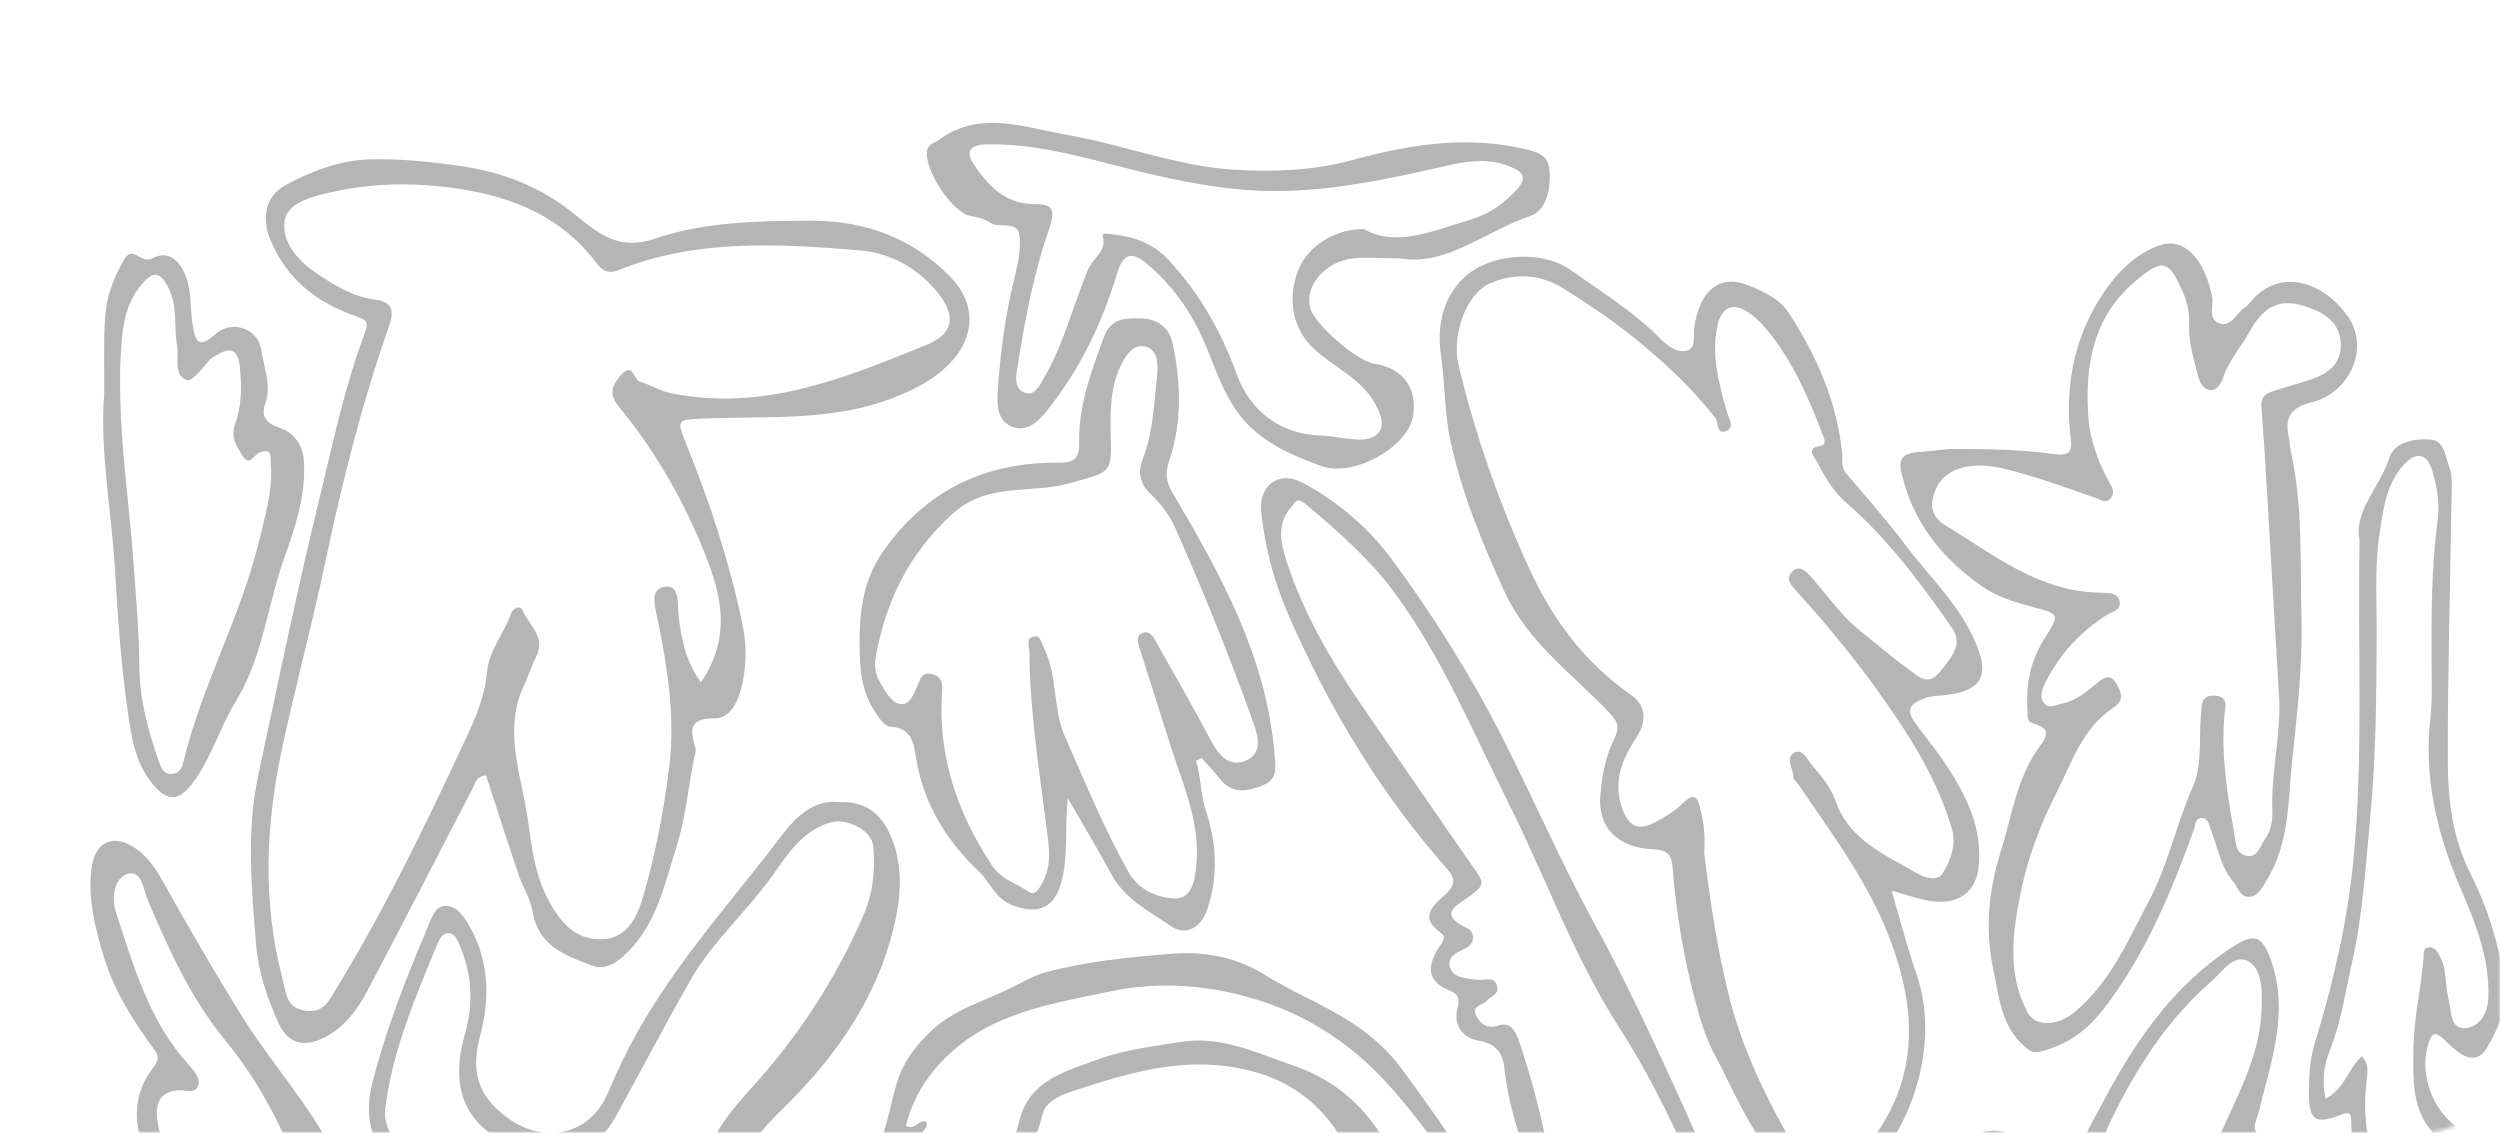<?xml version="1.0" encoding="UTF-8"?> <svg xmlns="http://www.w3.org/2000/svg" width="640" height="290" viewBox="0 0 640 290" fill="none"><mask id="mask0_6015_463" style="mask-type:alpha" maskUnits="userSpaceOnUse" x="0" y="0" width="640" height="290"><rect width="640" height="290" rx="20" fill="white"></rect></mask><g mask="url(#mask0_6015_463)"><path d="M312.673 324.142C308.568 321.925 305.837 318.696 302.75 315.871C296.371 310.036 288.982 307.023 280.148 307.666C276.411 307.934 274.698 309.091 274.741 313.18C274.883 325.93 277.795 337.998 282.768 349.957C277.537 345.927 271.885 342.933 265.743 340.75C259.05 338.371 252.643 341.627 252.068 348.578C251.302 357.872 253.597 366.739 257.093 375.307C257.827 377.11 259.223 378.779 258.345 381.524C251.274 376.738 243.421 374.182 235.802 371.121C229.095 368.428 218.375 370.742 217.15 376.052C215.443 383.441 213.779 391.454 218.098 398.674C228.393 415.908 244.321 422.334 263.749 422.319C281.147 422.307 290.717 411.148 299.045 398.237C306.146 387.223 311.909 375.302 322.728 367.079C331.137 360.685 341.053 360.303 349.798 366.414C355.437 370.354 361.362 373.919 366.83 378.088C371.832 381.909 377.707 383.644 383.389 385.656C392.912 389.021 400.641 384.467 401.465 374.505C403.021 355.825 400.361 337.949 390.522 321.341C380.707 304.771 370.103 288.804 358.628 273.353C352.845 265.57 345.16 260.803 336.872 256.608C332.506 254.398 328.154 252.272 323.975 249.663C316.558 245.028 308.46 243.432 299.503 244.19C288.738 245.097 278.05 246.105 267.619 248.928C264.725 249.709 262.025 251.305 259.311 252.671C252.272 256.215 244.513 258.172 238.445 263.866C234.316 267.744 231.216 271.889 229.607 277.174C227.904 282.773 227.051 288.715 224.704 294.011C221.601 301.015 214.269 303.535 208.333 307.654C194.794 317.067 186.115 337.999 201.891 351.471C207.792 356.511 213.693 360.161 221.754 360.212C232.152 360.278 240.016 354.987 246.408 348.035C255.911 337.705 260.096 324.967 260.132 310.789C260.159 301.744 264.798 293.705 266.943 285.096C267.653 282.257 271.091 280.496 273.979 279.546C289.219 274.548 304.104 269.786 320.913 274.327C339.417 279.333 348.229 295.335 349.713 312.143C350 315.411 351.52 320.447 348.583 321.788C345.963 322.986 342.134 319.695 339.328 317.48C335.787 314.683 331.835 312.706 327.586 311.349C318.329 308.385 313.497 311.828 313.213 321.425C313.192 322.185 312.926 322.937 312.68 324.157L312.673 324.142ZM231.911 288.27C233.592 281.356 237 275.83 241.858 270.95C253.49 259.259 269.051 257.014 283.979 253.843C296.861 251.104 309.835 252.102 322.627 256.194C335.641 260.366 346.514 267.82 355.381 277.644C365.653 289.029 374.039 301.916 381.893 315.215C391.305 331.159 396.215 348.212 397.959 366.352C398.86 375.741 395.51 380.407 388.46 379.671C375.397 378.296 363.466 374.117 354.866 363.388C350.231 357.61 344.014 355.065 336.907 354.951C323.106 354.732 305.032 366.698 299.833 379.468C297.881 384.266 295.593 388.747 294.521 394.219C293.313 400.413 287.175 406.161 282.073 410.916C277.651 415.038 272.398 418.14 265.409 418.633C251.362 419.62 241.235 413.353 232.042 403.989C226.201 398.042 222.887 391.166 222.61 382.757C222.513 379.821 223.617 377.922 226.204 377.124C230.97 375.648 235.907 375.172 240.55 377.384C248.211 381.022 255.702 385.004 263.332 388.711C264.627 389.341 266.08 391.648 267.506 389.828C268.73 388.268 267.788 386.541 266.602 384.535C261.212 375.395 257.232 365.517 256.178 354.898C255.369 346.701 259.765 344.247 267.689 346.564C274.999 348.701 279.966 354.281 286.362 357.672C287.51 358.279 288.497 360.176 289.914 358.571C290.889 357.463 290.508 355.839 289.894 354.482C288.386 351.168 286.716 347.915 285.354 344.54C281.919 336.057 279.762 327.206 279.129 318.095C278.755 312.721 282.552 310.21 287.558 312.186C292.602 314.177 297.748 315.847 301.476 320.436C304.671 324.36 308.909 327.422 312.351 331.171C314.275 333.266 316.982 335.266 318.962 334.587C321.565 333.689 318.94 330.744 319.015 328.678C319.043 327.863 318.956 327.041 318.938 326.226C318.787 317.38 321.417 315.798 329.818 319.225C335.988 321.747 340.973 325.744 345.408 330.536C346.514 331.727 347.095 333.483 349.184 332.413C356.154 328.837 362.263 312.116 360.297 305.794C355.47 290.286 347.085 278.275 331.059 272.771C321.704 269.56 312.595 265.053 302.295 266.724C295.102 267.892 287.681 268.736 280.941 271.26C272.929 274.26 263.609 276.406 261 286.787C259.281 293.616 256.164 300.328 255.774 307.211C255.15 318.335 254.39 329.05 246.153 337.474C241.898 341.827 237.292 345.863 232.572 349.714C224.005 356.714 212.538 355.742 205.56 349.773C199.308 344.423 197.355 330.001 202.231 322.217C207.58 313.667 215.129 309.75 224.057 307.585C228.452 306.522 230.543 303.953 231.766 300.15C233.06 296.108 234.277 292.058 237.049 288.694C237.32 288.366 237.163 287.673 237.197 287.22C235.119 286.407 234.547 289.401 231.903 288.254L231.911 288.27Z" fill="#B5B5B5"></path><path d="M124.427 198.535C127.193 206.991 129.959 215.615 132.855 224.187C133.888 227.252 135.83 230.123 136.317 233.246C137.698 242.108 144.652 244.588 151.483 247.152C155.247 248.56 158.12 246.273 160.696 243.722C168.112 236.369 170.128 226.392 173.107 217.05C175.374 209.933 176.114 202.33 177.521 194.946C177.744 193.764 178.313 192.438 177.997 191.399C176.544 186.671 176.547 183.789 183.055 183.892C186.559 183.945 188.673 180.224 189.602 176.787C191.105 171.21 191.286 165.686 190.079 159.845C186.783 143.963 181.739 128.684 175.687 113.691C173.084 107.242 173.413 107.467 180.132 107.164C196.328 106.437 212.833 107.964 228.449 101.931C234.134 99.731 239.531 97.06 243.764 92.353C249.669 85.789 249.706 77.597 243.599 71.211C233.743 60.904 221.415 56.446 207.459 56.495C194.018 56.548 180.291 56.783 167.607 61.113C156.955 64.757 151.519 58.045 144.956 53.192C136.718 47.099 127.525 43.89 117.62 42.459C110.158 41.382 102.662 40.627 95.061 40.786C87.067 40.958 79.941 43.71 73.125 47.379C67.85 50.211 66.923 55.869 69.239 61.448C73.47 71.634 81.24 77.547 91.239 80.992C93.616 81.806 94.527 82.319 93.441 85.171C88.283 98.694 85.364 112.9 81.948 126.896C76.156 150.651 71.208 174.619 66.099 198.54C63.034 212.876 64.402 227.325 65.555 241.764C66.11 248.73 68.305 255.122 71.085 261.457C73.403 266.728 77.113 268.304 82.331 265.932C88.065 263.325 91.484 258.544 94.253 253.289C103.308 236.079 112.179 218.776 121.142 201.519C121.764 200.316 122.005 198.689 124.411 198.527L124.427 198.535ZM179.433 174.663C175.434 169.143 174.402 163.357 173.702 157.489C173.352 154.559 174.151 149.776 170.329 150.198C166.13 150.663 167.699 155.299 168.309 158.339C170.842 170.904 172.922 183.367 171.31 196.382C169.876 207.931 167.714 219.268 164.393 230.336C162.98 235.053 160.295 240.223 154.261 240.438C148.735 240.634 145.116 238.059 141.73 232.758C137.02 225.389 136.188 217.353 135.077 209.546C133.481 198.324 128.712 186.928 134.165 175.42C135.286 173.045 136.04 170.49 137.239 168.162C139.83 163.137 135.453 160.089 133.84 156.359C133.143 154.756 131.324 155.621 130.722 157.308C128.961 162.253 125.207 166.494 124.72 171.794C124.2 177.439 122.214 182.698 119.97 187.541C109.608 209.807 98.992 231.979 86.156 252.984C84.261 256.085 82.917 259.488 78.019 258.719C73.206 257.966 73.239 253.97 72.42 250.937C67.076 230.992 68.019 210.864 72.341 190.987C75.817 174.987 80.083 159.083 83.451 143.113C87.73 122.806 92.76 102.857 99.647 83.336C100.867 79.87 100.607 77.263 96.169 76.72C90.333 75.999 85.434 72.978 80.759 69.759C76.306 66.688 72.308 62.267 72.811 56.883C73.231 52.413 78.482 50.779 82.624 49.721C94.008 46.812 105.46 46.547 117.176 48.289C131.487 50.409 143.888 55.591 152.72 67.366C154.533 69.783 156.169 70.009 158.318 69.146C178.358 61.12 199.229 62.398 219.983 64.075C227.441 64.676 234.335 68.201 239.499 74.243C244.8 80.448 244.531 85.311 237.15 88.307C216.247 96.804 195.243 105.477 171.712 100.64C168.819 100.045 166.477 98.47 163.739 97.676C162.182 97.228 162.157 92.587 159.039 95.963C156.725 98.477 155.757 100.891 158.35 104.02C167.051 114.527 173.939 126.267 179.216 138.75C184.038 150.162 188.136 162.069 179.41 174.647L179.433 174.663Z" fill="#B5B5B5"></path><path d="M484.249 228.061C488.485 229.072 492.37 230.803 496.658 230.861C502.244 230.935 505.846 227.653 506.488 222.216C507.666 212.241 503.53 203.961 498.34 196.028C496.224 192.787 493.8 189.744 491.46 186.655C490.088 184.848 488.082 182.453 489.4 180.763C490.67 179.134 493.657 178.285 495.964 178.131C507.634 177.329 509.951 173.201 505.014 162.888C500.736 153.946 493.601 147.276 487.81 139.547C483.055 133.207 477.767 127.257 472.626 121.214C471.223 119.568 471.764 117.781 471.583 115.997C470.239 102.648 464.897 90.687 457.651 79.698C455.604 76.595 451.314 74.532 447.627 73.063C440.245 70.112 435.17 74.26 433.742 83.68C433.421 85.822 434.33 88.971 431.905 89.716C429.333 90.507 426.833 88.493 424.955 86.606C418.151 79.754 409.945 74.699 402.173 69.177C394.461 63.703 381.074 64.978 374.694 71.147C369.15 76.506 367.86 83.699 368.882 90.852C369.949 98.305 369.748 105.797 371.406 113.292C374.364 126.652 379.434 138.988 385.089 151.335C391.107 164.476 402.545 172.487 411.957 182.422C414.323 184.911 414.691 186.243 413.056 189.576C410.977 193.805 410.077 198.84 409.678 203.617C408.996 211.774 414.05 216.978 423.038 217.397C426.757 217.574 427.896 218.534 428.195 222.24C429.106 233.581 430.964 244.821 433.875 255.821C435.151 260.655 436.587 265.598 438.934 269.962C446.202 283.465 451.045 299.003 467.489 305.256C469.827 306.147 470.882 305.915 472.781 304.544C488.391 293.239 497.271 268.566 490.645 249.443C488.223 242.434 486.378 235.222 484.249 228.046L484.249 228.061ZM436.266 218.311C436.511 214.824 436.325 211.449 435.525 208.001C434.635 204.161 434.031 202.366 430.381 206.009C428.548 207.834 426.142 209.171 423.836 210.424C419.911 212.551 417.186 212.08 415.372 207.219C412.758 200.217 415.27 194.37 418.839 188.921C421.796 184.413 421.29 180.529 417.404 177.8C405.614 169.517 397.514 158.668 391.519 145.612C383.803 128.833 377.749 111.573 373.429 93.678C371.475 85.589 375.461 75.086 381.518 72.496C387.836 69.793 394.366 70.158 400.26 73.868C406.092 77.533 411.878 81.351 417.268 85.627C425.243 91.948 432.746 98.859 439.073 106.907C440.034 108.127 439.267 111.45 442.026 110.276C444.176 109.36 442.545 107.144 442.072 105.412C440.081 98.214 438.037 91.039 439.661 83.372C440.556 79.128 443.18 77.362 446.909 79.56C448.976 80.78 450.817 82.582 452.365 84.452C458.9 92.37 462.922 101.671 466.558 111.147C466.989 112.264 467.793 113.837 466.032 114.125C462.401 114.717 464.256 116.573 465 117.977C467.126 121.994 469.01 125.533 472.953 128.978C483.309 138.012 491.713 149.285 499.656 160.656C502.794 165.141 499.322 168.531 496.61 171.971C493.581 175.818 491.1 173.174 488.798 171.491C484.407 168.29 480.241 164.767 476.013 161.335C471.051 157.308 467.496 151.998 463.284 147.291C462.216 146.093 460.39 144.444 458.594 146.577C457.207 148.228 458.382 149.673 459.496 150.886C469.486 161.824 478.688 173.341 486.832 185.757C492.236 193.991 496.777 202.497 499.622 211.944C500.946 216.348 499.346 220.219 497.304 223.564C495.945 225.784 492.64 224.664 490.542 223.444C482.372 218.697 473.32 215.035 469.819 204.83C468.68 201.511 466.124 198.574 463.805 195.808C462.661 194.441 461.459 191.452 459.253 192.736C456.877 194.112 459.173 196.832 459.082 198.96C459.055 199.59 459.973 200.241 460.423 200.897C469.308 213.949 478.75 226.382 484.316 241.718C491.332 261.043 490.532 278.122 477.404 294.222C470.371 302.838 464.87 302.542 459.028 293.137C458.382 292.095 457.828 291.001 457.235 289.929C451.005 278.784 445.706 267.331 442.581 254.8C439.576 242.731 437.763 230.555 436.274 218.28L436.266 218.311Z" fill="#B5B5B5"></path><path d="M56.999 490.851C58.258 475.343 56.098 459.752 58.494 444.267C60.746 429.696 65.767 416.087 72.451 403.042C76.139 395.842 74.217 384.003 67.02 379.738C57.932 374.355 57.264 367.011 58.843 358.007C59.76 352.81 58.62 347.308 60.535 342.233C61.387 339.972 61.905 336.97 65.937 339.893C69.088 342.18 73.254 343.306 77.136 344.291C84.064 346.041 87.36 342.55 85.259 335.774C83.761 330.931 82.124 326.048 79.809 321.569C78.01 318.091 79.225 316.762 81.896 314.835C90.867 308.344 90.775 306.015 85.699 295.724C79.386 282.934 69.701 272.537 62.222 260.593C55.026 249.089 48.261 237.365 41.635 225.534C39.69 222.056 37.414 218.691 33.708 216.554C28.44 213.516 24.175 215.856 23.395 222.49C22.518 229.916 24.248 236.982 26.294 244.049C28.925 253.165 33.832 261.004 39.371 268.532C40.819 270.493 40.783 271.269 38.923 273.739C33.203 281.342 34.362 290.11 38.661 297.999C41.608 303.412 41.634 307.77 37.846 312.51C33.167 318.367 33.541 325.969 31.693 332.713C27.719 347.227 26.31 362.203 27.243 377.341C27.829 386.805 31.92 394.777 37.136 402.31C38.758 404.657 40.173 405.642 37.462 409.113C32.379 415.629 28.732 423.628 28.432 432.026C27.974 444.88 24.567 457.361 24.769 470.281C25.068 489.641 25.191 508.969 27.005 528.292C28.012 539.011 30.676 549.149 33.854 559.306C35.534 564.665 40.118 566.392 44.291 567.641C47.114 568.489 51.024 567.422 51.954 562.633C55.029 546.807 57.105 530.92 56.877 514.765C56.767 506.795 56.948 498.827 56.991 490.85L56.999 490.851ZM52.3 517.933C52.885 531.101 51.027 544.015 48.417 556.855C48.06 558.612 48.225 560.542 45.67 560.995C43.239 561.425 41.679 560.316 40.483 558.564C37.971 554.89 35.72 551.164 34.495 546.707C33.053 541.456 33.963 536.121 32.867 530.881C30.742 520.731 28.616 510.566 28.652 500.076C28.732 476.615 29.473 453.212 34.392 430.181C35.802 423.573 36.012 415.898 42.302 411.696C46.061 409.184 46.208 407.755 43.917 404.198C36.544 392.731 30.595 380.774 30.824 366.497C31.041 353.058 34.464 340.346 38.349 327.691C39.84 322.836 40.662 316.901 43.956 313.686C48.92 308.846 46.752 305.458 44.721 300.888C42.774 296.511 41.128 291.859 40.344 287.166C39.759 283.658 40.192 279.572 45.452 279.099C47.343 278.926 50.147 280.289 50.809 277.673C51.259 275.916 49.657 274.069 48.207 272.469C38.126 261.354 34.189 247.227 29.658 233.458C28.452 229.792 29.229 224.787 32.632 223.733C36.344 222.588 36.718 227.808 37.853 230.49C43.252 243.189 48.867 255.62 57.782 266.482C66.467 277.065 72.722 289.24 77.366 302.157C79.05 306.84 78.842 310.458 72.581 311.471C68.965 312.055 67.339 313.935 70.473 317.782C75.3 323.692 77.112 331.157 79.642 338.213C79.906 338.96 80.462 339.717 79.689 340.411C78.8 341.212 77.742 340.937 76.822 340.477C72.318 338.235 67.332 336.728 64.488 332.015C63.439 330.271 62.153 328.257 59.768 328.719C57.175 329.217 58.033 332.035 57.284 333.729C54.29 340.511 55.21 348.078 53.843 355.24C52.038 364.711 49.736 376.27 62.988 381.818C67.134 383.55 70.634 393.947 69.321 397.32C66.602 404.319 63.546 411.185 60.965 418.231C56.562 430.284 53.616 442.791 52.882 455.543C51.681 476.308 51.449 497.132 52.269 517.925L52.3 517.933Z" fill="#B5B5B5"></path><path d="M586.685 195.784C588.011 183.189 589.505 170.572 589.178 157.975C588.807 143.802 589.567 129.497 586.436 115.476C586.175 114.291 586.175 113.046 585.913 111.853C584.823 106.828 586.492 104.272 591.818 102.976C601.231 100.7 606.851 89.5 601.072 81.018C595.682 73.107 584.235 67.685 576.12 77.278C575.725 77.744 575.361 78.303 574.851 78.599C572.622 79.922 571.393 83.549 568.538 82.878C565.031 82.049 566.776 78.417 566.299 76.009C564.372 66.183 559.043 60.555 552.712 62.858C546.588 65.086 541.986 69.706 538.277 75.308C530.642 86.856 528.533 99.453 530.153 112.904C530.577 116.427 528.447 116.597 525.982 116.259C517.444 115.09 508.869 114.913 500.27 114.935C497.388 114.94 494.571 115.513 491.758 115.657C485.247 115.992 486.081 118.91 487.48 123.722C490.774 135.016 497.692 143.152 507.04 149.867C511.148 152.821 515.735 154.134 520.323 155.377C527.181 157.234 527.475 157.067 523.461 163.351C519.891 168.946 518.631 174.886 519.005 181.366C519.088 182.812 518.715 184.677 520.303 185.125C526.117 186.776 523.296 189.355 521.395 192.179C516.158 199.946 514.986 209.091 512.249 217.772C508.978 228.157 508.131 238.111 510.325 248.377C511.78 255.195 512.263 262.583 518.17 267.8C519.714 269.162 520.502 269.728 522.734 269.12C529.555 267.281 534.488 263.646 538.852 257.895C549.345 244.068 555.831 228.417 561.658 212.346C562.065 211.235 561.906 209.597 563.414 209.43C565.328 209.219 565.439 211.095 565.939 212.328C567.762 216.773 568.346 221.695 571.633 225.597C572.907 227.111 573.406 229.658 575.735 229.581C578.21 229.497 579.217 227.021 580.343 225.192C585.895 216.128 585.769 205.822 586.678 195.761L586.685 195.784ZM583.333 176.696C584.29 186.992 581.329 197.094 581.717 207.325C581.822 210.07 581.344 212.756 579.77 214.913C578.561 216.573 578.057 219.652 575.11 219.087C572.316 218.555 572.365 215.704 572.001 213.627C570.244 203.594 568.579 193.555 569.428 183.271C569.578 181.473 570.812 178.346 567.056 178.091C563.3 177.844 563.628 180.628 563.427 183.109C562.927 189.208 563.768 195.945 561.421 201.256C557.172 210.889 555.1 221.258 550.13 230.64C544.716 240.865 540.245 251.533 530.99 259.175C526.663 262.744 521.006 262.915 519.017 259.122C513.839 249.275 515.18 238.971 517.243 228.778C519.052 219.822 522.235 211.219 526.39 203.077C530.413 195.203 533.067 186.328 541.116 181.115C543.979 179.258 542.994 176.985 541.648 174.786C539.868 171.878 537.547 174.307 536.581 175.108C533.854 177.357 531.174 179.484 527.681 180.177C526.211 180.467 524.298 181.608 523.141 179.833C522.205 178.397 522.685 176.671 523.425 175.139C526.968 167.838 532.207 162.062 538.998 157.64C540.433 156.704 542.972 156.244 542.663 154.167C542.28 151.59 539.527 151.765 537.614 151.729C521.977 151.476 510.387 142.027 497.97 134.463C494.15 132.133 493.888 128.765 495.734 124.873C498.148 119.786 504.738 117.976 512.963 119.972C521.035 121.937 528.81 124.746 536.608 127.539C537.827 127.977 539.288 129.024 540.474 127.348C541.506 125.895 540.66 124.783 539.946 123.456C537.151 118.267 535.05 112.705 534.626 106.862C533.665 93.645 535.727 81.224 546.598 72.041C553.737 66.008 555.11 66.455 558.822 74.763C560.027 77.468 560.517 80.183 560.414 83.095C560.254 87.659 561.648 91.971 562.712 96.335C563.116 97.998 564.197 99.719 565.725 99.882C567.399 100.062 568.64 98.218 569.111 96.722C570.491 92.35 573.625 89.043 575.747 85.137C579.97 77.349 584.782 75.873 592.928 79.483C597.143 81.354 599.474 84.512 599.231 88.96C598.996 93.331 595.799 95.709 591.902 97.036C588.637 98.145 585.296 99.023 582.015 100.086C580.182 100.681 578.732 101.54 578.917 103.962C579.505 111.689 579.979 119.423 580.437 127.157C581.423 143.662 582.37 160.175 583.334 176.681L583.333 176.696Z" fill="#B5B5B5"></path><path d="M214.956 205.342C208.521 204.594 203.882 208.945 200.449 213.465C186.297 232.141 170.142 249.436 159.731 270.772C158.244 273.821 156.864 276.925 155.507 280.036C150.882 290.681 139.14 293.065 129.763 286.051C122.076 280.3 120.494 274.134 122.989 264.829C125.398 255.845 125.253 246.115 120.344 237.392C118.854 234.747 116.884 231.584 113.67 231.947C111.093 232.231 110.273 235.584 109.22 238.036C103.798 250.697 98.883 263.538 95.393 276.872C92.897 286.416 95.165 294.568 103.536 300.378C107.361 303.03 111.016 305.943 115.345 307.899C120.089 310.043 123.756 313.448 125.915 318.364C129.392 326.271 132.275 328.456 140.384 326.94C146.701 325.759 148.109 327.973 148.564 333.64C149.384 343.781 152.318 353.644 151.937 364.016C151.648 371.899 149.339 378.539 144.329 384.532C140.093 389.593 141.248 400.059 146.008 404.493C151.088 409.228 156.731 412.454 163.86 412.791C166.588 412.924 168.099 412.111 169.896 409.855C176.543 401.514 179.279 391.84 179.582 381.591C180.073 364.933 179.856 348.256 179.885 331.58C179.894 329.052 179.845 327.015 183.042 325.906C187.27 324.434 187.514 319.963 188.551 316.335C188.991 314.808 189.003 313.01 188.682 311.448C186.289 299.798 192.266 291.767 199.96 284.277C212.595 271.977 222.944 257.949 227.87 240.889C230.252 232.636 231.73 223.646 228.45 215.018C226.213 209.141 222.304 205.043 214.948 205.342L214.956 205.342ZM158.305 342.747C158.481 336.738 157.178 331.351 154.516 325.77C150.816 318 144.575 320.535 138.744 320.183C130.125 319.659 128.384 317.911 127.032 309.396C126.544 306.334 125.322 304.013 122.1 303.132C119.162 302.329 116.216 301.503 113.333 300.517C104.384 297.447 97.827 290.497 98.623 283.839C100.408 268.981 106.343 255.324 111.986 241.635C112.486 240.416 113.342 238.739 114.94 238.872C116.476 238.997 117.11 240.715 117.656 241.971C120.867 249.369 121.264 256.964 119.017 264.711C116.377 273.839 116.521 283.861 125.77 290.337C129.052 292.632 133.202 293.812 135.712 296.748C139.305 300.951 143.667 300.21 146.533 297.823C150.612 294.422 154.893 290.776 157.567 285.944C164.028 274.281 170.182 262.439 176.795 250.862C182.453 240.962 191.177 233.371 197.776 224.114C201.669 218.652 205.435 212.528 212.779 210.5C216.782 209.396 223.187 212.526 223.552 216.632C224.09 222.691 223.546 228.543 220.988 234.429C213.875 250.837 204.237 265.469 192.257 278.664C184.053 287.695 176.778 297.063 181.618 310.596C182.501 313.076 181.75 316.376 179.428 317.767C177.522 318.908 175.306 316.957 173.54 315.601C170.068 312.936 168.907 314.258 168.92 318.131C168.925 319.768 169.17 321.222 169.636 322.831C172.223 331.662 173.457 340.684 173.859 349.924C174.489 364.421 173.46 378.801 172.554 393.235C172.228 398.428 170.419 402.535 166.422 405.138C162.672 407.581 153.981 403.768 149.764 398.776C146.385 394.782 147.21 390.722 149.755 386.911C155.861 377.782 159.45 368.091 158.299 356.849C157.822 352.204 158.275 347.458 158.304 342.762L158.305 342.747Z" fill="#B5B5B5"></path><path d="M441.792 376.369C451.728 376.332 457.563 370.053 459.08 358.65C460.073 351.202 458.766 343.97 455.404 337.363C445.492 317.865 437.583 297.473 428.418 277.649C422.059 263.891 415.691 250.141 408.375 236.8C399.723 221.022 392.551 204.446 384.392 188.386C376.385 172.635 366.935 157.651 356.513 143.46C350.486 135.261 342.462 128.301 333.171 123.439C327.449 120.444 322.1 124.244 322.877 131.25C323.858 140.102 326.116 148.792 329.668 156.999C339.96 180.795 353.146 202.835 370.366 222.326C372.258 224.466 372.832 226.076 370.465 228.52C367.703 231.377 362.567 234.303 368.954 238.923C370.645 240.148 368.666 241.88 367.92 243.19C365.34 247.7 365.517 251.297 370.905 253.491C372.929 254.318 373.876 255.17 373.128 258.054C372.057 262.174 374.109 265.692 378.708 266.451C382.853 267.131 384.682 269.502 385.111 273.362C387.176 291.826 396.003 307.982 402.643 324.885C408.904 340.817 418.02 355.1 428.624 368.424C432.154 372.857 436.161 377.24 441.799 376.377L441.792 376.369ZM383.974 262.404C380.531 263.742 378.844 261.841 377.858 259.944C376.544 257.431 379.695 257.382 380.718 256.112C381.663 254.943 383.87 254.642 383.224 252.386C382.554 250.076 380.72 250.833 379.176 250.815C378.561 250.812 377.939 250.831 377.34 250.735C374.96 250.366 372.048 250.248 371.211 247.714C370.337 245.049 372.865 243.859 374.93 242.904C378.037 241.463 377.38 238.424 375.648 237.629C367.35 233.826 373.697 231.492 376.424 229.273C378.486 227.595 380.459 226.739 378.281 223.636C368.343 209.402 358.528 195.084 348.721 180.759C340.742 169.096 333.603 156.917 329.286 143.425C327.96 139.29 326.7 134.295 330.393 130.007C331.686 128.501 331.971 127.158 334.303 129.11C342.711 136.141 350.949 143.425 357.387 152.257C369.408 168.756 377.188 187.657 386.279 205.797C395.818 224.824 402.898 244.98 414.533 263.067C428.184 284.303 437.248 307.822 445.574 331.575C446.834 335.172 446.979 340.107 449.495 342.151C456.918 348.193 454.949 355.704 453.636 362.735C452.173 370.549 445.891 373.506 439.578 370.369C435.204 368.197 431.488 365.222 428.54 361.146C420.922 350.63 413.443 340.062 408.61 327.889C403.595 315.27 398.057 302.862 395.214 289.457C393.625 281.954 391.544 274.517 389.115 267.24C388.399 265.091 387.292 261.564 383.974 262.404Z" fill="#B5B5B5"></path><path d="M307.599 194.012C309.148 195.774 310.797 197.46 312.23 199.313C315.424 203.445 319.402 202.594 323.332 201.028C327.245 199.47 326.551 196.307 326.258 192.824C324.157 168.012 312.464 146.989 300.216 126.216C298.452 123.223 298.234 121.131 299.347 117.826C302.66 107.972 302.325 97.78 300.146 87.722C299.309 83.866 296.25 81.603 292.316 81.532C288.489 81.461 284.464 81.198 282.634 86.196C279.451 94.868 276.184 103.492 276.262 112.884C276.299 116.742 275.811 118.521 270.909 118.467C252.036 118.232 236.719 125.719 225.868 141.465C220.904 148.665 219.951 156.997 220.051 165.436C220.123 171.123 220.486 176.766 223.797 181.905C224.968 183.734 226.391 185.971 227.905 186.043C233.321 186.285 233.873 190.077 234.479 193.885C236.356 205.616 242.236 215.198 250.677 223.182C253.556 225.906 254.66 229.963 259.068 231.681C265.423 234.158 269.713 232.74 271.645 226.075C273.531 219.555 272.537 212.778 273.344 204.314C277.623 211.757 281.205 217.667 284.463 223.751C287.888 230.151 294.239 233.281 299.725 237.081C303.482 239.687 307.452 237.622 309.082 232.753C311.91 224.302 311.48 215.8 308.704 207.575C307.249 203.255 307.514 198.96 306.204 194.764C306.674 194.513 307.137 194.263 307.607 194.02L307.599 194.012ZM284.366 112.336C284.173 105.134 284.255 99.463 286.679 94.13C287.989 91.249 289.962 87.934 293.192 88.715C296.576 89.536 296.504 93.531 296.17 96.557C295.395 103.599 295.188 110.722 292.54 117.506C291.345 120.572 291.579 123.632 294.512 126.417C297.094 128.87 299.381 131.828 300.896 135.242C308.169 151.626 314.872 168.23 320.897 185.121C322.195 188.772 323.175 192.966 318.876 194.745C314.484 196.561 311.939 193.171 309.942 189.439C305.476 181.088 300.802 172.851 296.129 164.614C295.369 163.279 294.505 161.306 292.503 162.016C290.831 162.605 291.228 164.313 291.665 165.707C294.294 174 296.946 182.286 299.56 190.579C302.731 200.636 307.295 210.409 306.28 221.354C305.926 225.148 305.179 230.115 300.784 230.003C296.389 229.89 291.507 227.83 288.977 223.365C282.7 212.259 277.895 200.47 272.736 188.818C269.433 181.366 270.806 173.175 267.294 165.975C266.657 164.672 266.462 162.773 264.885 162.924C262.363 163.161 263.524 165.513 263.531 166.865C263.634 181.967 265.991 196.867 267.909 211.796C268.539 216.695 269.4 221.457 266.804 226.036C265.996 227.46 265.038 229.529 263.232 228.234C260.18 226.04 256.343 225.147 254.022 221.651C244.986 208.061 240.015 193.39 241.181 176.921C241.324 174.916 241.066 173.277 238.803 172.617C236.325 171.895 235.716 173.443 234.943 175.321C234.108 177.352 232.967 180.311 230.939 180.268C228.365 180.213 226.877 177.337 225.508 175.084C224.283 173.078 223.729 170.831 224.12 168.597C226.663 154.089 232.598 141.716 243.898 131.49C252.98 123.279 264.164 126.562 274.127 123.644C283.566 120.876 284.737 121.56 284.358 112.336L284.366 112.336Z" fill="#B5B5B5"></path><path d="M358.311 66.13C370.316 68.274 380.311 59.093 391.84 55.262C396.122 53.837 397.207 47.481 396.576 42.858C396.062 39.074 392.07 38.503 388.447 37.758C373.988 34.776 359.94 37.254 346.152 40.985C336.068 43.718 326.014 44.062 315.835 43.436C301.163 42.535 287.389 36.968 273.111 34.518C262.525 32.699 250.882 28.014 240.273 35.854C239.169 36.669 237.692 36.775 237.351 38.563C236.46 43.199 243.682 54.427 248.464 55.287C250.306 55.622 251.926 55.962 253.54 57.041C255.798 58.546 260.322 56.477 260.907 59.947C261.514 63.555 260.566 67.575 259.667 71.258C257.347 80.75 256.048 90.394 255.426 100.096C255.212 103.406 255.216 107.71 259.01 109.202C263.012 110.78 265.804 107.923 268.229 104.872C276.502 94.451 282.18 82.675 285.957 70.027C287.566 64.635 289.981 64.404 293.734 67.61C300.024 72.968 304.717 79.476 308.073 87.09C311.33 94.473 313.446 102.432 319.325 108.533C324.6 114.007 331.437 116.794 338.169 119.281C346.472 122.346 360.139 114.549 361.648 106.866C363.07 99.605 359.254 94.232 351.914 93.148C347.354 92.473 336.394 82.936 335.368 78.749C333.983 73.092 339.294 66.87 346.499 66.14C349.944 65.793 353.454 66.123 358.311 66.153L358.311 66.13ZM349.122 58.618C341.275 58.66 334.629 63.313 332.324 69.216C329.457 76.537 331.008 84.031 335.919 88.858C341.219 94.079 348.779 96.763 352.352 103.979C353.437 106.168 354.346 108.379 353.242 110.294C352.108 112.269 349.492 112.66 347.226 112.515C344.177 112.326 341.153 111.608 338.103 111.496C327.869 111.123 320.097 105.487 316.541 95.643C312.644 84.875 307.142 75.188 299.265 66.669C294.953 62 289.967 60.531 284.207 59.903C283.386 59.813 282.065 59.674 282.283 60.367C283.488 64.24 279.819 66.053 278.648 68.805C274.615 78.247 272.307 88.407 266.948 97.295C265.868 99.086 264.824 101.3 262.416 100.57C260.122 99.872 259.946 97.412 260.259 95.369C262.159 82.909 264.475 70.428 268.585 58.605C270.792 52.263 268.256 52.378 264.176 52.229C257.069 51.961 252.864 47.377 249.324 42.136C247.154 38.918 248.134 37.057 252.492 36.962C266.703 36.668 280.077 41.133 293.59 44.355C301.309 46.194 308.961 47.642 316.826 48.437C333.514 50.119 349.61 47.071 365.787 43.462C372.505 41.968 379.628 39.692 386.763 42.727C389.944 44.077 390.988 45.459 388.341 48.454C384.997 52.237 380.953 54.924 376.218 56.308C366.825 59.061 357.491 63.382 349.137 58.641L349.122 58.618Z" fill="#B5B5B5"></path><path d="M565.495 323.06C568.714 325.578 572.017 325.829 575.268 325.888C582.198 326.009 585.958 319.709 582.299 313.776C580.512 310.875 580.286 308.883 582.593 306.231C584.142 304.451 585.01 302.028 585.993 299.805C587.895 295.483 586.275 291.723 581.536 291.231C575.039 290.56 577.563 287.579 578.463 283.85C581.486 271.381 586.03 258.93 581.372 245.844C579.122 239.528 577.182 238.755 571.526 242.423C556.193 252.346 546.364 266.916 538.056 282.701C535.147 288.239 531.87 293.567 530.301 299.789C529.568 302.681 527.34 303.797 525.295 300.272C524.884 299.562 524.451 298.868 523.955 298.219C517.035 289.192 509.809 287.124 503.045 292.138C491.981 300.336 491.691 315.643 497.497 321.074C500.698 324.069 498.222 325.544 496.93 326.834C487.379 336.349 481.195 348.083 477.066 360.475C473.532 371.081 474.197 382.628 475.101 393.845C476.127 406.57 485.485 414.161 493.487 422.32C496.121 425.003 501.105 424.312 504.459 422.605C517.488 415.971 530.251 408.99 538.289 395.792C540.487 392.187 542.983 388.76 544.706 384.882C550.74 371.303 558.599 358.474 561.445 343.599C562.701 337.044 564.026 330.505 565.503 323.044L565.495 323.06ZM560.64 323.966C559.431 334.003 555.971 343.956 552.58 353.986C545.962 373.548 536.909 391.695 522.726 406.898C516.435 413.636 507.981 416.156 499.09 416.069C495.025 416.028 490.714 414.732 487.524 411.277C477.167 400.06 475.996 386.105 479.515 372.902C484.105 355.702 493.065 340.059 504.909 326.44C507.534 323.421 506.854 321.626 504.001 319.533C498.738 315.688 497.582 311.415 500.06 305.913C502.29 300.978 507.686 298.308 513.281 299.419C518.04 300.364 522.005 302.741 524.77 306.701C526.925 309.788 528.095 309.542 530.702 306.777C536.102 301.055 537.165 293.462 540.389 286.835C546.945 273.336 554.932 260.907 566.315 251.035C568.965 248.739 572.125 243.725 575.912 246.309C579.187 248.543 579.108 253.837 578.972 258.186C578.61 270.402 572.62 280.693 567.91 291.452C567.005 293.514 563.541 295.643 565.833 297.74C567.697 299.443 570.671 297.08 573.089 296.28C574.036 295.964 574.848 295.162 575.795 294.953C578.065 294.46 579.54 295.814 581.082 297.323C582.938 299.14 581.63 300.669 581.127 302.341C580.452 304.573 578.326 305.428 576.66 306.301C572.412 308.533 572.421 310.677 575.915 313.574C577.084 314.542 579.392 315.363 578.798 317.012C578.101 318.967 575.876 319.629 573.664 319.515C571.213 319.392 568.388 320.112 566.381 319.123C561.064 316.499 559.61 318.05 560.632 323.966L560.64 323.966Z" fill="#B5B5B5"></path><path d="M604.053 138.081C603.509 166.681 605.105 193.718 602.428 220.629C600.86 236.427 597.211 251.881 592.588 267.036C591.215 271.531 591.079 275.864 591.105 280.306C591.141 286.685 592.802 287.825 598.718 285.596C600.651 284.87 601.915 284.318 601.914 286.961C601.934 303.115 614.644 310.473 624.575 319.743C625.591 320.694 626.753 321.57 627.994 322.185C634.33 325.292 638.321 323.726 640.898 317.234C644.834 307.33 640.003 294.919 629.942 289.084C622.538 284.787 618.833 274.012 622.018 266.225C622.846 264.201 623.844 264.423 625.173 265.669C626.517 266.93 627.831 268.237 629.307 269.337C632.03 271.361 634.834 271.417 636.629 268.3C639.777 262.834 642.263 257.316 641.085 250.462C639.492 241.13 636.76 232.175 632.54 223.872C627.743 214.427 626.646 204.422 626.634 194.317C626.609 171.654 627.276 148.996 627.612 126.335C627.642 124.099 627.857 121.641 627.04 119.677C625.95 117.034 625.984 112.869 622.251 112.538C618.158 112.173 612.972 113.124 611.702 117.135C609.31 124.682 602.516 130.84 604.045 138.081L604.053 138.081ZM595.372 281.256C594.272 276.476 595.028 272.439 596.497 268.714C599.355 261.47 600.449 253.807 602.142 246.302C604.925 233.993 605.62 221.387 606.814 208.838C608.28 193.462 608.347 178.062 608.43 162.701C608.477 154.14 607.863 145.56 609.108 137.068C610.04 130.696 610.759 124.03 615.394 118.949C618.66 115.366 621.422 116.144 622.76 120.779C623.956 124.921 624.621 129.09 624.024 133.459C622.388 145.46 622.449 157.541 622.487 169.622C622.504 174.333 622.719 179.083 622.19 183.737C620.488 198.742 623.703 212.88 629.526 226.496C633.531 235.866 637.461 245.151 637.01 255.615C636.839 259.556 634.619 262.962 631.136 263.209C627.246 263.484 627.575 258.952 626.893 256.173C626.211 253.418 626.222 250.498 625.687 247.689C625.434 246.343 624.766 245.017 624.044 243.829C623.534 242.988 622.609 242.244 621.462 242.583C620.176 242.966 620.53 244.152 620.447 245.112C619.814 252.847 617.967 260.428 617.848 268.242C617.693 278.147 617.225 287.673 627.768 293.75C633.978 297.332 637.195 303.823 637.94 311.09C638.49 316.458 635.444 319.266 631.441 316.797C615.519 306.974 603.264 300.549 605.803 277.103C606.056 274.799 606.609 272.436 604.624 270.418C601.053 273.607 600.337 278.659 595.364 281.24L595.372 281.256Z" fill="#B5B5B5"></path><path d="M26.693 100.469C25.476 115.462 28.604 130.998 29.496 146.665C30.194 158.912 31.069 171.121 32.875 183.243C33.7 188.82 34.587 194.397 38.021 199.33C43.253 206.848 46.803 204.396 50.45 198.863C54.439 192.81 56.66 185.608 60.442 179.392C67.439 167.894 68.5 154.529 72.966 142.262C75.531 135.231 77.775 128.106 77.885 120.507C77.955 115.435 76.737 111.285 71.277 109.406C68.639 108.498 66.621 106.91 67.88 103.421C69.585 98.721 67.532 94.113 66.892 89.567C66.113 84.075 59.334 81.757 55.137 85.542C50.708 89.541 50.023 87.269 49.305 83.084C48.616 79.061 49.118 74.922 47.66 70.97C46.074 66.672 43.071 63.917 38.961 66.15C36.108 67.707 34.019 62.645 31.836 66.351C29.109 70.975 27.241 75.943 26.9 81.243C26.507 87.365 26.737 93.522 26.693 100.469ZM30.765 98.259C30.776 96.43 30.703 94.593 30.815 92.765C31.237 85.674 31.313 78.443 36.399 72.674C38.845 69.9 40.649 68.981 43.011 73.453C45.63 78.404 44.43 83.445 45.321 88.369C45.87 91.439 44.336 95.855 47.616 97.213C49.272 97.9 51.832 94.159 53.712 92.096C54.239 91.523 55.025 91.182 55.711 90.771C59.144 88.757 60.883 89.536 61.364 93.704C61.953 98.865 61.89 103.936 60.123 108.805C58.941 112.056 60.74 114.45 62.116 116.741C63.782 119.525 65.038 116.429 66.464 115.831C69.854 114.4 69.198 117.354 69.312 118.777C69.883 125.605 67.828 132.177 66.28 138.623C61.607 158.059 51.535 175.716 46.923 195.221C46.568 196.725 45.846 197.896 44.177 198.109C42.039 198.379 41.311 196.753 40.775 195.228C38.005 187.357 35.781 179.435 35.681 170.912C35.58 161.52 34.787 152.132 34.078 142.76C32.95 127.929 30.731 113.175 30.765 98.259Z" fill="#B5B5B5"></path></g></svg> 